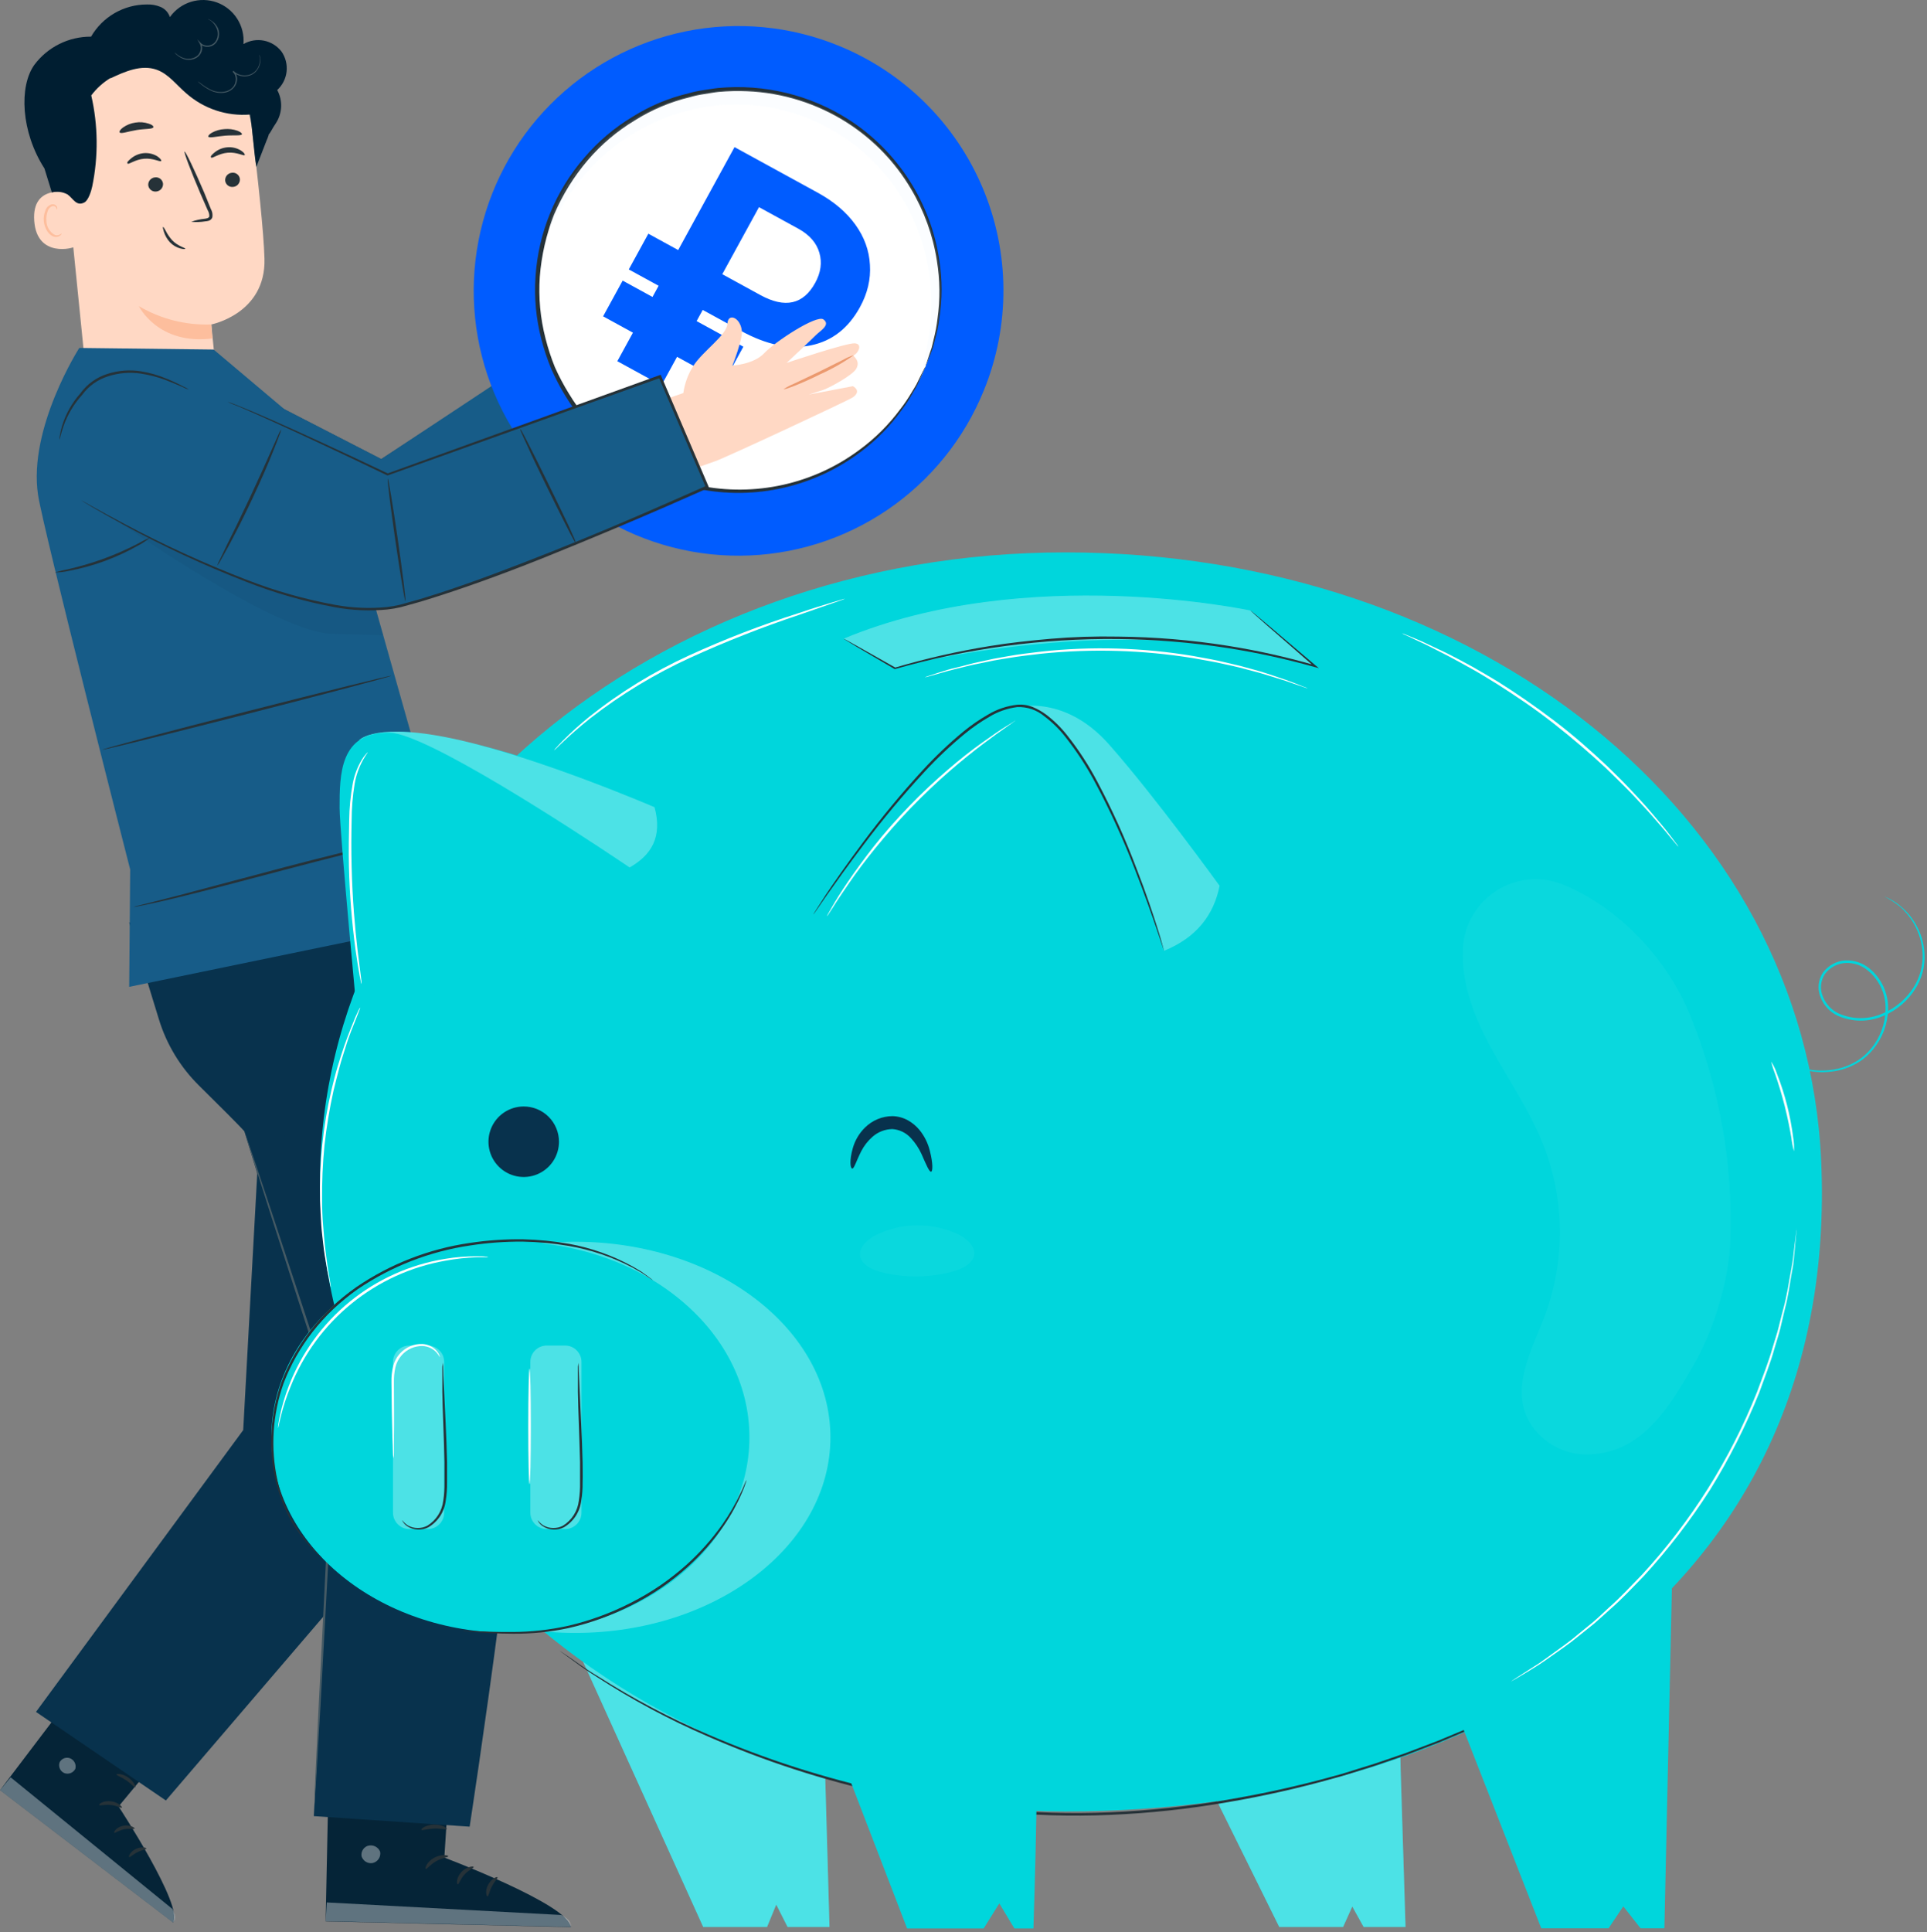 <?xml version="1.0" encoding="UTF-8"?> <svg xmlns="http://www.w3.org/2000/svg" width="393" height="394" viewBox="0 0 393 394" fill="none"><rect x="0" y="0" width="393" height="394" fill="#808080" stroke="none"/> <path d="M49.34 78.995L77.76 93.605L119.06 66.675L132.91 83.585L88.95 118.355L57.97 118.365L38.66 90.995L49.34 78.995Z" fill="#455A64"></path> <path d="M58 118.395L38.63 90.995L49.33 78.995L77.73 93.605L119.03 66.675L133 83.595L89 118.355L58 118.395Z" fill="#455A64"></path> <path d="M49.34 78.995L77.76 93.605L119.7 65.835L132.91 83.585L88.95 118.354L57.97 118.364L38.66 90.995L49.34 78.995Z" fill="#175C88"></path> <path d="M200.65 79.605C196.633 89.51 189.767 98 180.921 104C172.075 110 161.647 113.24 150.959 113.309C140.27 113.378 129.801 110.274 120.878 104.389C111.956 98.504 104.98 90.103 100.835 80.251C96.69 70.399 95.562 59.538 97.594 49.044C99.626 38.55 104.726 28.896 112.249 21.303C119.773 13.71 129.38 8.521 139.855 6.392C150.329 4.263 161.2 5.291 171.09 9.345C177.645 12.016 183.61 15.953 188.643 20.93C193.676 25.907 197.68 31.827 200.425 38.351C203.17 44.876 204.603 51.877 204.641 58.956C204.68 66.034 203.324 73.051 200.65 79.605Z" fill="#005CFF"></path> <path d="M188.76 74.745C185.699 82.285 180.47 88.748 173.734 93.314C166.998 97.881 159.058 100.346 150.92 100.398C142.782 100.449 134.812 98.085 128.019 93.604C121.225 89.124 115.914 82.728 112.758 75.227C109.602 67.726 108.742 59.457 110.288 51.467C111.834 43.477 115.716 36.126 121.443 30.343C127.169 24.561 134.483 20.608 142.457 18.985C150.432 17.362 158.709 18.141 166.24 21.225C176.321 25.338 184.357 33.287 188.58 43.323C192.803 53.359 192.867 64.661 188.76 74.745Z" fill="white"></path> <path d="M188.76 74.744C188.804 74.524 188.864 74.306 188.94 74.094L189.55 72.244L190.01 70.874C190.15 70.374 190.26 69.804 190.41 69.194C190.773 67.798 191.037 66.378 191.2 64.944C191.753 61.034 191.709 57.062 191.07 53.164C190.267 47.998 188.478 43.035 185.8 38.544C182.586 33.087 178.133 28.462 172.8 25.044C166.672 21.12 159.611 18.898 152.34 18.604C150.409 18.522 148.475 18.568 146.55 18.744C145.55 18.844 144.61 19.044 143.63 19.184C142.646 19.324 141.673 19.535 140.72 19.814C136.744 20.764 132.95 22.359 129.49 24.534C125.862 26.715 122.61 29.467 119.86 32.684C117.028 36.007 114.715 39.739 113 43.754C111.404 47.809 110.423 52.08 110.09 56.424C109.798 60.65 110.19 64.894 111.25 68.994C111.751 70.99 112.389 72.948 113.16 74.854C113.986 76.706 114.935 78.5 116 80.224C117.023 81.918 118.162 83.539 119.41 85.074C120.646 86.552 121.982 87.942 123.41 89.234C128.799 94.121 135.391 97.487 142.51 98.984C148.173 100.155 154.019 100.113 159.665 98.864C165.312 97.615 170.629 95.185 175.27 91.734C178.456 89.401 181.271 86.599 183.62 83.424C184.504 82.287 185.309 81.091 186.03 79.844C186.35 79.304 186.67 78.844 186.92 78.354L187.55 77.064L188.42 75.314C188.511 75.113 188.618 74.919 188.74 74.734C188.685 74.95 188.604 75.158 188.5 75.354C188.31 75.794 188.04 76.354 187.71 77.144L187.11 78.454C186.87 78.934 186.56 79.454 186.25 79.974C185.551 81.246 184.762 82.465 183.89 83.624C181.567 86.87 178.758 89.737 175.56 92.124C170.88 95.666 165.5 98.171 159.778 99.474C154.056 100.778 148.122 100.849 142.37 99.684C135.109 98.19 128.378 94.786 122.87 89.824C121.4 88.509 120.023 87.092 118.75 85.584C117.474 84.02 116.308 82.37 115.26 80.644C114.19 78.886 113.237 77.059 112.41 75.174C111.604 73.224 110.935 71.219 110.41 69.174C109.319 64.991 108.917 60.657 109.22 56.344C109.809 47.397 113.314 38.889 119.2 32.124C121.996 28.843 125.306 26.037 129 23.814C132.531 21.589 136.407 19.967 140.47 19.014C141.453 18.73 142.456 18.516 143.47 18.374C144.47 18.234 145.47 18.044 146.47 17.944C155.853 17.061 165.261 19.349 173.19 24.444C178.111 27.642 182.296 31.851 185.465 36.79C188.634 41.73 190.715 47.288 191.57 53.094C192.186 57.037 192.186 61.052 191.57 64.994C191.39 66.436 191.096 67.86 190.69 69.254C190.53 69.864 190.41 70.434 190.25 70.944L189.75 72.294L189 74.124C188.943 74.339 188.863 74.547 188.76 74.744Z" fill="#263238"></path> <g opacity="0.3"> <path opacity="0.3" d="M188.3 75.015C188.07 74.935 188.59 73.195 189.18 70.015C190.01 65.583 190.152 61.05 189.6 56.575C188.786 50.003 186.383 43.729 182.6 38.295C180.386 35.125 177.725 32.292 174.7 29.885C173.099 28.621 171.404 27.481 169.63 26.475C165.976 24.395 162.013 22.917 157.89 22.095C155.892 21.695 153.866 21.451 151.83 21.365C149.862 21.273 147.889 21.334 145.93 21.545C144.047 21.735 142.182 22.07 140.35 22.545C136.94 23.407 133.655 24.707 130.58 26.415C127.887 27.919 125.368 29.717 123.07 31.775C119.721 34.8 116.861 38.325 114.59 42.225C112.96 44.995 112.22 46.655 111.98 46.565C111.74 46.475 112.17 44.695 113.51 41.655C115.474 37.383 118.206 33.509 121.57 30.225C126.59 25.254 132.812 21.667 139.63 19.815C141.596 19.263 143.602 18.865 145.63 18.625C147.736 18.365 149.859 18.271 151.98 18.345C154.18 18.418 156.37 18.669 158.53 19.095C160.729 19.53 162.892 20.131 165 20.895C167.117 21.698 169.169 22.661 171.14 23.775C173.047 24.866 174.863 26.11 176.57 27.495C178.228 28.821 179.773 30.283 181.19 31.865C182.558 33.369 183.812 34.973 184.94 36.665C188.865 42.534 191.213 49.315 191.76 56.355C192.153 61.07 191.664 65.818 190.32 70.355C189.39 73.485 188.47 75.085 188.3 75.015Z" fill="#D2F2FE"></path> </g> <path d="M13 31.085L17.45 75.275C18.21 82.785 20.86 93.675 32.68 91.935C42.83 89.645 44.45 79.615 43.74 72.605C43.4 69.275 43.12 66.505 43.11 66.155C43.11 66.155 54.25 63.965 53.94 52.755C53.79 47.335 52.58 36.195 51.36 26.135C50.726 20.918 48.15 16.132 44.145 12.729C40.14 9.327 35.001 7.558 29.75 7.775H28.67C17 8.965 11.51 19.495 13 31.085Z" fill="#FFD8C4"></path> <path d="M43.09 66.155C37.911 66.35 32.785 65.056 28.32 62.425C28.32 62.425 32.21 70.425 43.32 69.015L43.09 66.155Z" fill="#FDBE9D"></path> <path d="M32.86 32.835C32.67 33.085 31.27 32.205 29.4 32.365C27.53 32.525 26.25 33.595 26.03 33.365C25.81 33.135 26.1 32.835 26.66 32.365C27.412 31.713 28.349 31.315 29.34 31.225C30.315 31.143 31.29 31.378 32.12 31.895C32.73 32.325 33 32.725 32.86 32.835Z" fill="#263238"></path> <path d="M33.25 37.465C33.27 37.86 33.134 38.247 32.873 38.544C32.611 38.841 32.245 39.024 31.85 39.055C31.657 39.077 31.462 39.06 31.276 39.006C31.09 38.952 30.916 38.861 30.765 38.739C30.614 38.617 30.489 38.467 30.398 38.296C30.306 38.125 30.249 37.938 30.23 37.745C30.211 37.351 30.346 36.965 30.608 36.669C30.87 36.374 31.237 36.193 31.63 36.165C31.822 36.141 32.017 36.156 32.203 36.209C32.39 36.262 32.563 36.352 32.714 36.473C32.865 36.594 32.99 36.744 33.083 36.915C33.175 37.085 33.231 37.272 33.25 37.465Z" fill="#263238"></path> <path d="M39 45.225C39.896 44.9 40.831 44.691 41.78 44.605C42.22 44.545 42.63 44.435 42.69 44.135C42.709 43.68 42.59 43.231 42.35 42.845L40.91 39.545C38.91 34.855 37.45 30.985 37.64 30.905C37.83 30.825 39.64 34.565 41.64 39.265L43 42.615C43.302 43.134 43.408 43.744 43.3 44.335C43.24 44.491 43.146 44.633 43.025 44.748C42.904 44.864 42.759 44.952 42.6 45.005C42.359 45.077 42.111 45.12 41.86 45.135C40.915 45.291 39.953 45.321 39 45.225Z" fill="#263238"></path> <path d="M31.28 25.935C31.15 26.365 29.62 26.225 27.85 26.515C26.08 26.805 24.65 27.365 24.4 26.995C24.29 26.815 24.52 26.405 25.09 25.995C25.839 25.466 26.703 25.123 27.61 24.995C28.521 24.844 29.455 24.92 30.33 25.215C31 25.405 31.33 25.725 31.28 25.935Z" fill="#263238"></path> <path d="M49.34 27.375C49.19 27.735 47.69 27.525 45.93 27.665C44.17 27.805 42.72 28.205 42.5 27.875C42.4 27.715 42.65 27.385 43.24 27.045C44.026 26.618 44.897 26.372 45.79 26.325C46.691 26.245 47.598 26.361 48.45 26.665C49.09 26.915 49.41 27.225 49.34 27.375Z" fill="#263238"></path> <path d="M14.23 39.355C14.03 39.275 6.43 37.355 6.98 45.035C7.53 52.715 15.11 50.555 15.1 50.335C15.09 50.115 14.23 39.355 14.23 39.355Z" fill="#FFD8C4"></path> <path d="M12.56 47.605C12.56 47.605 12.43 47.705 12.21 47.825C12.058 47.907 11.892 47.958 11.72 47.975C11.548 47.992 11.375 47.975 11.21 47.925C10.693 47.646 10.26 47.236 9.954 46.735C9.648 46.234 9.481 45.661 9.47 45.075C9.405 44.419 9.483 43.757 9.7 43.135C9.757 42.891 9.871 42.664 10.032 42.472C10.194 42.281 10.399 42.131 10.63 42.035C10.781 41.983 10.946 41.986 11.095 42.043C11.245 42.099 11.37 42.206 11.45 42.345C11.56 42.555 11.53 42.715 11.57 42.725C11.61 42.735 11.72 42.585 11.64 42.265C11.58 42.081 11.461 41.922 11.3 41.815C11.078 41.671 10.809 41.62 10.55 41.675C10.24 41.758 9.957 41.919 9.727 42.143C9.498 42.367 9.33 42.647 9.24 42.955C8.966 43.643 8.859 44.387 8.93 45.125C9.1 46.665 9.99 48.045 11.12 48.285C11.329 48.333 11.546 48.332 11.754 48.281C11.963 48.231 12.156 48.133 12.32 47.995C12.56 47.795 12.58 47.615 12.56 47.605Z" fill="#FDBE9D"></path> <path d="M37.79 50.734C37.86 50.535 36.31 50.255 35.1 48.974C34.595 48.409 34.164 47.78 33.82 47.105C33.54 46.575 33.33 46.245 33.25 46.285C33.17 46.325 33.25 46.684 33.43 47.285C33.68 48.072 34.1 48.796 34.66 49.404C35.24 50.008 35.972 50.444 36.78 50.664C37.39 50.825 37.78 50.794 37.79 50.734Z" fill="#263238"></path> <path d="M49.91 31.615C49.71 31.865 48.31 30.975 46.45 31.135C44.59 31.295 43.29 32.365 43.07 32.135C42.85 31.905 43.15 31.605 43.7 31.135C44.456 30.496 45.393 30.111 46.38 30.035C47.355 29.952 48.33 30.187 49.16 30.705C49.78 31.095 50 31.505 49.91 31.615Z" fill="#263238"></path> <path d="M48.93 36.525C48.952 36.92 48.818 37.309 48.556 37.606C48.294 37.904 47.925 38.086 47.53 38.115C47.338 38.137 47.143 38.12 46.958 38.066C46.772 38.012 46.599 37.921 46.449 37.799C46.299 37.677 46.175 37.526 46.084 37.355C45.993 37.184 45.937 36.997 45.92 36.805C45.901 36.411 46.036 36.025 46.298 35.729C46.56 35.434 46.926 35.253 47.32 35.225C47.512 35.201 47.706 35.216 47.892 35.269C48.077 35.322 48.25 35.412 48.401 35.533C48.551 35.655 48.675 35.805 48.766 35.975C48.857 36.145 48.913 36.332 48.93 36.525Z" fill="#263238"></path> <path d="M57.41 10.505C56.521 9.354 55.243 8.565 53.816 8.285C52.388 8.006 50.908 8.254 49.65 8.985C49.805 7.175 49.36 5.364 48.384 3.832C47.408 2.3 45.956 1.131 44.251 0.506C42.545 -0.119 40.681 -0.166 38.947 0.372C37.212 0.91 35.702 2.004 34.65 3.485C34.5 3.024 34.253 2.6 33.925 2.243C33.597 1.886 33.197 1.603 32.75 1.415C31.858 1.044 30.895 0.873 29.93 0.915C27.628 0.917 25.367 1.524 23.373 2.676C21.379 3.827 19.723 5.482 18.57 7.475C16.326 7.459 14.109 7.971 12.099 8.97C10.089 9.968 8.343 11.426 7 13.225C3.87 17.595 4.24 26.855 9.06 34.345L10.57 39.225C11.652 38.969 12.791 39.118 13.77 39.645C14.91 40.455 15.56 42.145 17.2 41.285C18.03 40.855 18.62 38.935 18.81 38.015C20.074 31.885 20.006 25.555 18.61 19.455C19.698 18.007 21.056 16.785 22.61 15.855L22.49 15.995C25.49 14.565 28.86 13.105 31.97 14.225C34.39 15.095 35.97 17.315 37.97 19.015C39.738 20.578 41.803 21.768 44.042 22.514C46.281 23.26 48.648 23.546 51 23.355C51.52 26.465 51.76 30.915 52.28 34.025L54.34 28.715C54.512 28.333 54.662 27.943 54.79 27.545V27.425C55.23 26.975 55.51 26.215 56.22 25.195C56.892 24.192 57.277 23.025 57.333 21.819C57.389 20.614 57.115 19.416 56.54 18.355C57.611 17.373 58.289 16.037 58.449 14.593C58.609 13.149 58.24 11.697 57.41 10.505Z" fill="#001E31"></path> <path d="M52.87 11.135C52.87 11.135 52.87 11.185 52.95 11.295C53.008 11.45 53.048 11.611 53.07 11.775C53.167 12.398 53.084 13.037 52.83 13.615C52.651 14.017 52.401 14.383 52.09 14.695C51.722 15.054 51.267 15.312 50.77 15.445C50.193 15.602 49.585 15.607 49.005 15.46C48.425 15.313 47.892 15.018 47.46 14.605L47.63 14.425C48.038 14.795 48.292 15.306 48.34 15.855C48.396 16.579 48.167 17.297 47.7 17.855C47.253 18.364 46.653 18.715 45.99 18.855C44.887 19.066 43.744 18.886 42.76 18.345C42.104 18.002 41.487 17.59 40.92 17.115C40.705 16.953 40.504 16.772 40.32 16.575C40.55 16.713 40.771 16.867 40.98 17.035C41.562 17.488 42.185 17.886 42.84 18.225C43.792 18.723 44.887 18.878 45.94 18.665C46.545 18.539 47.095 18.224 47.51 17.765C47.933 17.253 48.137 16.596 48.08 15.935C48.067 15.693 48.007 15.457 47.902 15.239C47.797 15.021 47.651 14.826 47.47 14.665L47.64 14.485C48.042 14.868 48.535 15.142 49.072 15.282C49.609 15.422 50.172 15.423 50.71 15.285C51.15 15.173 51.558 14.962 51.904 14.669C52.251 14.377 52.526 14.009 52.71 13.595C52.963 13.045 53.067 12.438 53.01 11.835C52.94 11.365 52.85 11.145 52.87 11.135Z" fill="#455A64"></path> <path d="M42.39 3.865C42.39 3.865 42.46 3.865 42.57 3.925C42.725 3.992 42.875 4.068 43.02 4.155C43.57 4.491 44.024 4.963 44.34 5.525C44.569 5.95 44.689 6.426 44.689 6.91C44.689 7.393 44.569 7.869 44.34 8.295C44.205 8.565 44.017 8.805 43.787 9.002C43.558 9.199 43.292 9.348 43.004 9.441C42.717 9.534 42.414 9.569 42.112 9.544C41.811 9.519 41.518 9.434 41.25 9.295C41.077 9.193 40.919 9.069 40.78 8.925L40.98 8.775C41.12 9.036 41.205 9.324 41.229 9.62C41.253 9.916 41.216 10.214 41.12 10.495C40.942 11.017 40.588 11.462 40.12 11.755C39.733 11.986 39.3 12.132 38.852 12.182C38.403 12.232 37.949 12.185 37.52 12.045C36.958 11.851 36.441 11.545 36 11.145C35.833 11.008 35.688 10.846 35.57 10.665C35.744 10.792 35.911 10.929 36.07 11.075C36.511 11.439 37.022 11.711 37.57 11.875C37.973 11.994 38.397 12.027 38.814 11.972C39.231 11.917 39.632 11.775 39.99 11.555C40.408 11.292 40.717 10.887 40.86 10.415C40.947 10.167 40.982 9.904 40.961 9.642C40.94 9.38 40.865 9.126 40.74 8.895L40.23 8.005L40.94 8.755C41.064 8.877 41.201 8.984 41.35 9.075C41.596 9.202 41.866 9.278 42.143 9.299C42.419 9.32 42.697 9.284 42.96 9.195C43.46 9.026 43.874 8.667 44.11 8.195C44.32 7.797 44.43 7.354 44.43 6.905C44.43 6.455 44.32 6.012 44.11 5.615C43.853 5.071 43.473 4.595 43 4.225C42.61 3.985 42.38 3.885 42.39 3.865Z" fill="#455A64"></path> <path d="M67.2 353.774L66.41 391.774L116.41 392.954C116.24 388.434 90.62 378.774 90.62 378.774L92.19 354.464L67.2 353.774Z" fill="#052437"></path> <g opacity="0.6"> <path opacity="0.6" d="M75.19 376.315C74.719 376.427 74.307 376.713 74.037 377.115C73.766 377.517 73.657 378.006 73.73 378.485C73.87 378.954 74.177 379.356 74.594 379.615C75.01 379.873 75.507 379.969 75.99 379.885C76.496 379.774 76.939 379.471 77.226 379.04C77.513 378.61 77.622 378.084 77.53 377.575C77.337 377.095 76.971 376.705 76.504 376.483C76.037 376.261 75.504 376.222 75.01 376.375" fill="white"></path> </g> <g opacity="0.6"> <path opacity="0.6" d="M66.41 391.735L66.65 387.915L114.47 390.475C114.47 390.475 116.67 391.475 116.38 392.915L66.41 391.735Z" fill="white"></path> </g> <path d="M91.41 378.504C91.41 378.734 90.17 378.814 88.95 379.504C87.73 380.194 87.07 381.174 86.84 381.074C86.61 380.974 87.02 379.654 88.51 378.824C90 377.994 91.47 378.294 91.41 378.504Z" fill="#263238"></path> <path d="M96.6 380.685C96.65 380.905 95.6 381.275 94.73 382.225C93.86 383.175 93.6 384.225 93.36 384.225C93.12 384.225 93 382.905 94.08 381.735C95.16 380.565 96.6 380.465 96.6 380.685Z" fill="#263238"></path> <path d="M99.42 386.685C99.19 386.685 98.89 385.565 99.55 384.315C100.21 383.065 101.36 382.595 101.46 382.785C101.56 382.975 100.83 383.635 100.31 384.675C99.79 385.715 99.66 386.665 99.42 386.685Z" fill="#263238"></path> <path d="M91.12 372.935C91.01 373.145 89.9 372.795 88.52 372.855C87.14 372.915 86.05 373.295 85.93 373.095C85.81 372.895 86.86 372.095 88.49 372.045C90.12 371.995 91.24 372.755 91.12 372.935Z" fill="#263238"></path> <path d="M90.07 367.305C89.243 367.49 88.383 367.463 87.57 367.225C86.674 367.054 85.801 366.779 84.97 366.405C84.481 366.184 84.007 365.934 83.55 365.655C83.276 365.499 83.027 365.303 82.81 365.075C82.663 364.909 82.576 364.699 82.562 364.478C82.547 364.258 82.606 364.038 82.73 363.855C82.862 363.694 83.028 363.564 83.217 363.476C83.406 363.387 83.612 363.343 83.82 363.345C84.135 363.352 84.448 363.403 84.75 363.495C85.279 363.625 85.795 363.806 86.29 364.035C87.119 364.407 87.885 364.906 88.56 365.515C89.7 366.515 90.07 367.435 89.99 367.515C89.91 367.595 89.33 366.855 88.17 365.985C87.491 365.482 86.752 365.065 85.97 364.745C85.506 364.558 85.028 364.407 84.54 364.295C84.02 364.155 83.54 364.135 83.43 364.355C83.32 364.575 83.37 364.475 83.43 364.625C83.597 364.785 83.781 364.926 83.98 365.045C84.398 365.318 84.832 365.565 85.28 365.785C86.049 366.169 86.853 366.481 87.68 366.715C88.489 366.855 89.288 367.052 90.07 367.305Z" fill="#263238"></path> <path d="M89.75 367.625C89.298 366.947 89.086 366.137 89.15 365.325C89.13 364.447 89.269 363.573 89.56 362.745C89.729 362.248 89.954 361.771 90.23 361.325C90.382 361.009 90.611 360.737 90.896 360.535C91.181 360.332 91.513 360.204 91.86 360.165C92.073 360.175 92.279 360.244 92.456 360.364C92.632 360.484 92.772 360.65 92.86 360.845C92.977 361.126 93.055 361.422 93.09 361.725C93.175 362.251 93.175 362.788 93.09 363.315C92.926 364.204 92.537 365.038 91.96 365.735C90.96 366.935 89.96 367.185 89.96 367.105C89.96 367.025 90.74 366.565 91.52 365.405C91.964 364.744 92.254 363.992 92.37 363.205C92.435 362.75 92.435 362.289 92.37 361.835C92.3 361.335 92.11 360.925 91.91 360.965C91.71 361.005 91.23 361.325 91.02 361.725C90.763 362.124 90.542 362.546 90.36 362.985C90.065 363.737 89.883 364.529 89.82 365.335C89.64 366.725 89.88 367.595 89.75 367.625Z" fill="#263238"></path> <path d="M20.4 338.155L0 365.025L35.3 392.025C37.53 388.695 24.18 368.345 24.18 368.345L38 351.675L20.4 338.155Z" fill="#052437"></path> <g opacity="0.6"> <path opacity="0.6" d="M14.35 358.545C13.952 358.378 13.507 358.366 13.101 358.513C12.695 358.659 12.36 358.952 12.16 359.335C12.011 359.745 12.021 360.196 12.188 360.599C12.354 361.002 12.665 361.329 13.06 361.515C13.481 361.693 13.954 361.704 14.383 361.546C14.812 361.388 15.165 361.073 15.37 360.665C15.485 360.219 15.427 359.747 15.209 359.343C14.99 358.938 14.626 358.632 14.19 358.485" fill="white"></path> </g> <g opacity="0.6"> <path opacity="0.6" d="M0 365.025L2.17 362.405L35.17 389.255C35.17 389.255 36.25 391.105 35.27 392.005L0 365.025Z" fill="white"></path> </g> <path d="M24.86 368.595C24.73 368.755 23.86 368.165 22.56 368.045C21.26 367.925 20.34 368.255 20.23 368.045C20.12 367.835 21.1 367.115 22.61 367.285C24.12 367.455 25 368.475 24.86 368.595Z" fill="#263238"></path> <path d="M27.45 372.864C27.37 373.054 26.45 372.764 25.3 373.004C24.15 373.244 23.46 373.844 23.3 373.704C23.14 373.564 23.73 372.564 25.12 372.284C26.51 372.004 27.57 372.714 27.45 372.864Z" fill="#263238"></path> <path d="M26.34 378.654C26.16 378.574 26.55 377.574 27.67 377.024C28.79 376.474 29.88 376.734 29.85 376.924C29.82 377.114 28.95 377.214 28.03 377.674C27.11 378.134 26.53 378.774 26.34 378.654Z" fill="#263238"></path> <path d="M27.57 364.435C27.38 364.525 26.76 363.695 25.74 363.015C24.72 362.335 23.74 362.015 23.74 361.835C23.74 361.655 24.94 361.605 26.13 362.425C27.32 363.245 27.75 364.375 27.57 364.435Z" fill="#263238"></path> <path d="M29.76 359.845C29.76 359.915 28.96 359.495 28 358.485C27.451 357.889 26.968 357.235 26.56 356.535C26.33 356.116 26.123 355.686 25.94 355.245C25.821 354.992 25.744 354.722 25.71 354.445C25.684 354.248 25.728 354.048 25.834 353.88C25.94 353.712 26.101 353.586 26.29 353.525C26.461 353.482 26.64 353.478 26.812 353.513C26.985 353.548 27.148 353.62 27.29 353.725C27.517 353.896 27.718 354.098 27.89 354.325C28.199 354.698 28.476 355.096 28.72 355.515C29.119 356.219 29.406 356.982 29.57 357.775C29.794 358.474 29.794 359.225 29.57 359.925C29.45 359.925 29.44 359.105 29.06 357.875C28.835 357.171 28.523 356.499 28.13 355.875C27.898 355.496 27.634 355.138 27.34 354.805C27.04 354.425 26.72 354.175 26.51 354.265C26.3 354.355 26.4 354.315 26.4 354.475C26.432 354.678 26.489 354.876 26.57 355.065C26.74 355.495 26.93 355.905 27.12 356.275C27.474 356.954 27.889 357.6 28.36 358.205C29.2 359.225 29.83 359.755 29.76 359.845Z" fill="#263238"></path> <path d="M29.36 359.905C29.385 359.17 29.656 358.466 30.13 357.905C30.578 357.264 31.137 356.709 31.78 356.265C32.164 356.01 32.573 355.796 33 355.625C33.272 355.473 33.579 355.394 33.89 355.394C34.202 355.394 34.508 355.473 34.78 355.625C34.932 355.738 35.048 355.892 35.115 356.069C35.182 356.246 35.198 356.439 35.16 356.625C35.103 356.888 35.005 357.141 34.87 357.375C34.648 357.797 34.358 358.179 34.01 358.505C33.423 359.053 32.708 359.445 31.93 359.645C31.578 359.776 31.202 359.836 30.826 359.821C30.45 359.806 30.081 359.715 29.74 359.555C30.414 359.461 31.082 359.327 31.74 359.155C32.406 358.914 33.008 358.524 33.5 358.015C33.787 357.72 34.026 357.382 34.21 357.015C34.43 356.615 34.51 356.225 34.34 356.155C34.178 356.097 34.005 356.073 33.833 356.085C33.661 356.097 33.493 356.145 33.34 356.225C32.27 356.65 31.325 357.338 30.59 358.225C29.76 359.225 29.47 359.955 29.36 359.905Z" fill="#263238"></path> <path d="M26.35 188.125L32.42 207.885C33.979 212.964 36.773 217.578 40.55 221.315C44.47 225.185 49.08 229.775 49.83 230.675L68.28 290.525L64 370.315L95.78 372.465C95.78 372.465 108.28 290.985 106.27 278.385C104.26 265.785 91.43 181.675 91.43 181.675L88 175.825L26.35 188.125Z" fill="#08324D"></path> <path d="M52.82 232.825L49.6 291.605L7.34 349.065L33.83 367.125L90.84 300.565L91.41 223.555L52.82 232.825Z" fill="#08324D"></path> <path d="M49.83 230.675C49.882 230.763 49.922 230.857 49.95 230.955C50.03 231.165 50.12 231.445 50.25 231.785L51.34 234.985C52.34 237.825 53.64 241.875 55.34 246.925C58.68 257.105 63.34 271.255 68.59 287.305V287.355V287.405C68.41 290.835 68.22 294.405 68.03 298.105C67.03 317.495 66.03 335.035 65.37 347.785L64.49 362.835C64.38 364.585 64.29 365.955 64.22 366.925C64.22 367.375 64.16 367.725 64.14 367.995C64.155 368.114 64.155 368.235 64.14 368.355C64.129 368.232 64.129 368.108 64.14 367.985C64.14 367.715 64.14 367.365 64.14 366.925C64.14 365.925 64.23 364.575 64.29 362.825C64.46 359.235 64.7 354.095 64.99 347.765C65.63 335.015 66.51 317.465 67.49 298.075C67.68 294.405 67.87 290.805 68.05 287.375V287.475C62.84 271.415 58.26 257.225 55 247.035C53.39 241.975 52.09 237.895 51.19 235.035C50.76 233.655 50.42 232.565 50.19 231.795L49.94 230.955C49.894 230.866 49.857 230.772 49.83 230.675Z" fill="#455A64"></path> <path d="M16.17 70.945C16.17 70.945 5.74 87.225 7.75 100.855C8.75 107.725 26.55 177.305 26.55 177.305L26.35 201.225L94.43 187.175L87.58 162.915L67.37 91.345L43.57 71.275L16.17 70.945Z" fill="#175C88"></path> <g opacity="0.3"> <path opacity="0.3" d="M23.71 106.024C23.71 106.024 56.71 129.554 68.3 129.264L78.16 129.544L76.65 124.224L23.71 106.024Z" fill="#08324D"></path> </g> <path d="M30.62 109.604C29.833 110.262 28.974 110.829 28.06 111.294C23.743 113.737 19.054 115.453 14.18 116.374C13.196 116.604 12.19 116.725 11.18 116.734C12.165 116.432 13.166 116.188 14.18 116.004C16.551 115.442 18.889 114.745 21.18 113.914C23.481 113.068 25.728 112.083 27.91 110.964C28.786 110.459 29.691 110.005 30.62 109.604Z" fill="#263238"></path> <path d="M79.79 137.795C79.79 137.935 66.66 141.425 50.4 145.585C34.14 149.745 20.92 153.005 20.88 152.865C20.84 152.725 34 149.225 50.27 145.075C66.54 140.925 79.75 137.655 79.79 137.795Z" fill="#263238"></path> <path d="M89 170.015C88.797 170.092 88.586 170.146 88.37 170.175L86.56 170.515C84.98 170.815 82.7 171.275 79.9 171.905C74.29 173.145 66.6 175.115 58.12 177.345C49.64 179.575 42 181.615 36.41 182.965C33.61 183.645 31.34 184.155 29.77 184.475L27.95 184.835C27.741 184.886 27.526 184.913 27.31 184.915C27.511 184.834 27.718 184.77 27.93 184.725L29.72 184.285L36.32 182.605L58 176.835C66.48 174.615 74.19 172.695 79.83 171.545C82.65 170.955 84.94 170.545 86.53 170.315L88.37 170.075C88.578 170.035 88.789 170.015 89 170.015Z" fill="#263238"></path> <path d="M147.614 77.979L138.08 72.759L134.895 78.575L125.901 73.651L129.086 67.835L123 64.502L126.989 57.217L133.075 60.55L134.322 58.271L128.236 54.939L132.225 47.654L138.311 50.986L149.802 30L166.77 39.291C170.048 41.086 172.603 43.251 174.436 45.787C176.269 48.324 177.263 51.063 177.418 54.006C177.604 56.939 176.931 59.805 175.399 62.603C173.036 66.92 169.701 69.524 165.395 70.413C161.109 71.314 156.358 70.336 151.141 67.48L143.316 63.196L142.069 65.474L151.602 70.694L147.614 77.979ZM147.305 55.91L155.07 60.162C160.107 62.92 163.834 62.09 166.253 57.673C167.402 55.574 167.687 53.535 167.108 51.556C166.54 49.556 165.133 47.928 162.885 46.672L154.79 42.24L147.305 55.91Z" fill="#005CFF"></path> <path d="M139.36 80.145C139.638 78.157 140.344 76.253 141.43 74.565C143.28 71.645 148.26 68.305 148.35 66.015C148.44 63.725 151 64.705 151.29 67.445C151.48 69.195 149.38 74.535 149.38 74.535C149.38 74.535 153.68 74.335 155.87 72.005C158.06 69.675 166.54 64.125 167.93 65.125C169.49 66.255 167.21 67.485 166.34 68.385C165.68 69.075 160.42 74.005 160.42 74.005C160.42 74.005 172.6 69.885 174.33 70.005C176.06 70.125 174.92 72.135 174.16 72.405C173.68 72.565 175.68 73.405 174.6 75.235C173.87 76.485 169.16 79.105 167.78 79.545L164.94 80.455L173.94 78.745C173.94 78.745 175.85 79.665 173.94 81.015C173.1 81.615 147.94 93.335 145.94 94.015C142.47 95.285 137.47 96.915 137.47 96.915L133 82.345L139.36 80.145Z" fill="#FFD8C4"></path> <path d="M174.16 72.405C171.976 73.939 169.648 75.258 167.21 76.345C163.21 78.345 159.88 79.545 159.82 79.345C160.473 78.915 161.166 78.55 161.89 78.255L167 75.825L172 73.335C172.682 72.942 173.407 72.63 174.16 72.405Z" fill="#EB996E"></path> <path d="M16.49 101.935C16.49 101.935 60.99 128.845 81.72 123.495C102.45 118.145 144.21 99.284 144.21 99.284L134.57 76.764L79.05 96.764C79.05 96.764 39.29 78.195 30.76 75.585C18.22 71.725 1.17 88.225 16.49 101.935Z" fill="#175C88"></path> <path d="M46.45 81.934L47.04 82.135C47.43 82.285 48.04 82.484 48.75 82.794C50.26 83.385 52.45 84.315 55.28 85.555C60.92 88.034 69.06 91.775 79.13 96.555H79L134.49 76.504L134.74 76.415L134.84 76.654C137.95 83.904 141.18 91.434 144.49 99.174L144.6 99.435L144.34 99.555L136.26 103.115C128.15 106.645 120.17 109.975 112.42 113.115C104.67 116.255 97.13 119.055 89.83 121.415C87.99 121.985 86.2 122.595 84.39 123.075L81.7 123.815C80.798 124.029 79.882 124.186 78.96 124.285C75.43 124.625 71.869 124.474 68.38 123.835C62.142 122.68 56.03 120.926 50.13 118.595C41.593 115.267 33.276 111.399 25.23 107.015C22.38 105.465 20.23 104.215 18.72 103.345L17.06 102.345C16.69 102.115 16.51 101.985 16.51 101.985L17.09 102.295L18.78 103.245C20.27 104.075 22.47 105.295 25.34 106.815C33.415 111.116 41.744 114.923 50.28 118.215C56.158 120.504 62.243 122.226 68.45 123.355C71.897 123.976 75.413 124.121 78.9 123.785C79.798 123.677 80.689 123.52 81.57 123.315L84.24 122.565C86.04 122.095 87.83 121.475 89.66 120.915C96.94 118.545 104.46 115.665 112.21 112.595C119.96 109.525 127.92 106.165 136.03 102.595L144.11 99.034L143.96 99.415L134.33 76.885L134.68 77.044L79.11 96.924H79.03H78.96C68.96 92.094 60.8 88.314 55.19 85.764C52.38 84.495 50.19 83.534 48.71 82.904L47 82.225L46.45 81.934Z" fill="#263238"></path> <path d="M38.56 79.454C38.124 79.326 37.702 79.156 37.3 78.945C36.5 78.594 35.3 78.075 33.89 77.534C32.194 76.882 30.429 76.423 28.63 76.165C26.44 75.852 24.207 76.04 22.1 76.715C19.95 77.369 18.072 78.707 16.75 80.525C15.076 82.363 13.787 84.519 12.96 86.865C12.35 88.594 12.2 89.665 12.13 89.644C12.11 89.386 12.13 89.126 12.19 88.874C12.306 88.164 12.47 87.463 12.68 86.775C13.432 84.352 14.694 82.119 16.38 80.225C17.751 78.316 19.712 76.91 21.96 76.225C24.143 75.53 26.457 75.352 28.72 75.704C30.534 76.002 32.306 76.512 34 77.225C35.15 77.693 36.275 78.22 37.37 78.805C37.789 78.978 38.188 79.196 38.56 79.454Z" fill="#263238"></path> <path d="M57.36 87.544C57.277 87.943 57.153 88.332 56.99 88.704C56.73 89.434 56.32 90.484 55.8 91.774C54.8 94.354 53.25 97.884 51.45 101.724C49.65 105.564 47.89 108.984 46.57 111.434C45.91 112.654 45.36 113.644 44.97 114.314C44.787 114.671 44.566 115.006 44.31 115.314C44.43 114.928 44.591 114.556 44.79 114.204C45.18 113.414 45.67 112.424 46.24 111.204C47.48 108.714 49.17 105.274 50.97 101.444C52.77 97.614 54.34 94.104 55.47 91.564L56.81 88.564C56.953 88.204 57.137 87.862 57.36 87.544Z" fill="#263238"></path> <path d="M82.68 122.575C82.54 122.575 81.62 117.025 80.62 110.135C79.62 103.245 78.94 97.624 79.08 97.605C79.22 97.585 80.15 103.165 81.14 110.055C82.13 116.945 82.82 122.555 82.68 122.575Z" fill="#263238"></path> <path d="M117.43 110.765C117.217 110.493 117.036 110.198 116.89 109.885C116.57 109.315 116.13 108.475 115.6 107.425C114.53 105.335 113.08 102.425 111.51 99.215C109.94 96.004 108.51 93.055 107.57 90.924C107.07 89.865 106.68 88.995 106.42 88.394C106.251 88.082 106.133 87.744 106.07 87.394C106.281 87.663 106.458 87.955 106.6 88.264C106.92 88.844 107.36 89.684 107.89 90.734C108.96 92.825 110.41 95.734 111.98 98.954C113.55 102.175 114.98 105.105 115.98 107.235C116.47 108.305 116.86 109.175 117.12 109.775C117.266 110.09 117.37 110.422 117.43 110.765Z" fill="#263238"></path> <path d="M116.42 333.305L143.41 392.915H156.44L158.31 388.365L160.62 392.915H169.17L168.18 358.115L167.75 337.565L116.42 333.305Z" fill="#00D6DC"></path> <path opacity="0.3" d="M116.42 333.305L143.41 392.915H156.44L158.31 388.365L160.62 392.915H169.17L168.18 358.115L167.75 337.565L116.42 333.305Z" fill="white"></path> <path d="M234.57 339.695L260.89 392.915H273.92L275.79 388.755L278.1 392.915H286.65L285.66 361.065L285.24 342.245L234.57 339.695Z" fill="#00D6DC"></path> <path opacity="0.3" d="M234.57 339.695L260.89 392.915H273.92L275.79 388.755L278.1 392.915H286.65L285.66 361.065L285.24 342.245L234.57 339.695Z" fill="white"></path> <path d="M384.31 182.835L384.56 182.925L385.26 183.235C386.141 183.674 386.964 184.222 387.71 184.865C388.907 185.882 389.922 187.096 390.71 188.455C391.751 190.258 392.36 192.277 392.49 194.355C392.65 196.891 392.01 199.413 390.66 201.565C389.127 204.046 386.858 205.986 384.17 207.115C382.695 207.77 381.099 208.109 379.485 208.109C377.871 208.109 376.275 207.77 374.8 207.115C373.22 206.371 371.98 205.056 371.33 203.435C370.972 202.606 370.828 201.7 370.91 200.8C370.992 199.901 371.298 199.036 371.8 198.285C372.339 197.565 373.029 196.973 373.823 196.55C374.616 196.126 375.492 195.882 376.39 195.835C378.133 195.765 379.842 196.33 381.2 197.425C382.46 198.441 383.466 199.738 384.136 201.213C384.806 202.687 385.123 204.297 385.06 205.915C384.973 208.84 383.918 211.654 382.06 213.915C381.238 214.94 380.255 215.825 379.15 216.535C378.123 217.172 377.017 217.673 375.86 218.025C373.863 218.6 371.77 218.757 369.71 218.485C368.166 218.291 366.657 217.876 365.23 217.255C364.327 216.866 363.466 216.387 362.66 215.825L362.05 215.365C361.91 215.255 361.84 215.205 361.85 215.195C362.942 215.925 364.101 216.551 365.31 217.065C366.73 217.647 368.224 218.027 369.75 218.195C371.765 218.429 373.806 218.252 375.75 217.675C376.87 217.323 377.939 216.825 378.93 216.195C379.995 215.502 380.94 214.64 381.73 213.645C383.489 211.442 384.48 208.724 384.55 205.905C384.607 204.364 384.303 202.831 383.662 201.428C383.021 200.025 382.062 198.791 380.86 197.825C379.601 196.809 378.016 196.286 376.4 196.355C375.58 196.398 374.778 196.62 374.053 197.005C373.327 197.39 372.695 197.929 372.2 198.585C371.744 199.264 371.467 200.047 371.394 200.861C371.32 201.676 371.453 202.495 371.78 203.245C372.383 204.748 373.534 205.967 375 206.655C376.41 207.278 377.934 207.6 379.475 207.6C381.016 207.6 382.54 207.278 383.95 206.655C386.557 205.569 388.764 203.704 390.27 201.315C391.591 199.228 392.231 196.782 392.1 194.315C391.984 192.287 391.413 190.312 390.43 188.535C389.688 187.193 388.728 185.983 387.59 184.955C386.589 184.115 385.487 183.403 384.31 182.835Z" fill="#00D6DC"></path> <path d="M371.42 236.775C375.34 325.225 301.19 369.355 217.26 369.355C133.33 369.355 65.26 311.885 65.26 240.995C65.26 170.105 133.26 112.635 217.26 112.635C301.26 112.635 368.28 165.955 371.42 236.775Z" fill="#00D6DC"></path> <path opacity="0.3" d="M206.67 144.335C206.67 144.335 216.75 141.135 226.18 151.795C235.61 162.455 248.73 180.615 248.73 180.615C247.55 186.525 244.1 191.135 237.4 193.875L206.67 144.335Z" fill="white"></path> <path d="M117.32 332.955C146.061 332.955 169.36 315.1 169.36 293.075C169.36 271.05 146.061 253.195 117.32 253.195C88.579 253.195 65.28 271.05 65.28 293.075C65.28 315.1 88.579 332.955 117.32 332.955Z" fill="#00D6DC"></path> <path d="M165.86 186.465C165.86 186.465 196.36 139.145 210.32 144.275C224.28 149.405 237.4 193.875 237.4 193.875" fill="#00D6DC"></path> <path d="M131.37 175.615L129.94 162.805C129.94 162.805 110.84 154.805 93.74 150.915C76.64 147.025 73.27 150.915 73.27 150.915L100.33 188.825L131.37 175.615Z" fill="#00D6DC"></path> <path opacity="0.3" d="M172.07 130.225L182.19 136.225C182.19 136.225 231.19 123.225 268.86 136.225L255 124.485C255 124.485 209.39 114.675 172.07 130.225Z" fill="white"></path> <path opacity="0.3" d="M117.32 332.955C146.061 332.955 169.36 315.1 169.36 293.075C169.36 271.05 146.061 253.195 117.32 253.195C88.579 253.195 65.28 271.05 65.28 293.075C65.28 315.1 88.579 332.955 117.32 332.955Z" fill="white"></path> <path d="M104.09 332.955C131.014 332.955 152.84 315.1 152.84 293.075C152.84 271.05 131.014 253.195 104.09 253.195C77.166 253.195 55.34 271.05 55.34 293.075C55.34 315.1 77.166 332.955 104.09 332.955Z" fill="#00D6DC"></path> <path opacity="0.3" d="M87.24 274.365H83.49C81.645 274.365 80.15 275.86 80.15 277.705V308.445C80.15 310.289 81.645 311.785 83.49 311.785H87.24C89.085 311.785 90.58 310.289 90.58 308.445V277.705C90.58 275.86 89.085 274.365 87.24 274.365Z" fill="white"></path> <path opacity="0.3" d="M115.25 274.365H111.5C109.655 274.365 108.16 275.86 108.16 277.705V308.445C108.16 310.289 109.655 311.785 111.5 311.785H115.25C117.095 311.785 118.59 310.289 118.59 308.445V277.705C118.59 275.86 117.095 274.365 115.25 274.365Z" fill="white"></path> <path opacity="0.3" d="M128.41 176.875C132.79 174.395 135.15 170.695 133.49 164.595C133.49 164.595 110.84 154.825 93.74 150.915C76.64 147.005 73.27 150.915 73.27 150.915L100.33 188.825L128.41 176.875Z" fill="white"></path> <path d="M129.94 177.915C129.94 177.915 128.67 177.045 126.53 175.615C116.44 168.875 86.96 149.615 79.53 149.405C69.26 149.105 69.25 157.955 69.26 164.795C69.26 169.655 73.26 211.795 73.26 211.795" fill="#00D6DC"></path> <path d="M237.4 193.875L237.29 193.585C237.21 193.355 237.12 193.075 237 192.715L235.87 189.365C234.87 186.465 233.42 182.275 231.42 177.175C229.113 171.187 226.441 165.346 223.42 159.685C221.651 156.348 219.583 153.178 217.24 150.215C216.013 148.653 214.588 147.258 213 146.065C211.45 144.758 209.465 144.083 207.44 144.175C205.42 144.434 203.478 145.115 201.74 146.175C200.015 147.172 198.373 148.305 196.83 149.565C193.907 151.968 191.15 154.567 188.58 157.345C184.22 162.05 180.102 166.973 176.24 172.095C172.92 176.455 170.35 180.095 168.59 182.585C167.73 183.815 167.06 184.795 166.59 185.485L166.06 186.235C165.94 186.405 165.87 186.485 165.87 186.485C165.902 186.393 165.946 186.306 166 186.225L166.49 185.445C166.92 184.765 167.57 183.765 168.42 182.445C170.13 179.905 172.66 176.245 175.94 171.855C179.771 166.688 183.873 161.728 188.23 156.995C190.807 154.192 193.574 151.569 196.51 149.145C198.08 147.864 199.752 146.714 201.51 145.705C203.314 144.624 205.33 143.942 207.42 143.705C208.501 143.603 209.59 143.757 210.6 144.155C211.568 144.557 212.485 145.074 213.33 145.695C214.947 146.919 216.399 148.348 217.65 149.945C220.015 152.933 222.094 156.138 223.86 159.515C226.868 165.199 229.514 171.067 231.78 177.085C233.78 182.215 235.16 186.425 236.09 189.355C236.55 190.815 236.89 191.955 237.09 192.735L237.33 193.615C237.363 193.699 237.386 193.786 237.4 193.875Z" fill="#263238"></path> <path d="M255 124.485C255.094 124.533 255.182 124.594 255.26 124.665L255.96 125.235L258.62 127.455L268.33 135.705L268.98 136.245L268.16 136.025C262.283 134.368 256.313 133.066 250.28 132.125C242.907 130.986 235.461 130.377 228 130.305C212.638 130.143 197.334 132.201 182.56 136.415H182.5H182.44L174.75 131.905L172.75 130.685L172.23 130.365L172.06 130.245C172.06 130.245 172.13 130.245 172.25 130.325L172.79 130.605L174.86 131.755L182.63 136.135H182.51C188.875 134.25 195.355 132.777 201.91 131.725C205.79 131.085 209.96 130.625 214.34 130.245C218.72 129.865 223.34 129.715 228.04 129.805C235.523 129.878 242.989 130.503 250.38 131.675C256.428 132.633 262.409 133.969 268.29 135.675L268.12 135.995C264.12 132.475 260.81 129.625 258.51 127.625L255.92 125.325L255.25 124.715C255.16 124.646 255.076 124.569 255 124.485Z" fill="#263238"></path> <g opacity="0.2"> <path opacity="0.2" d="M198.67 255.905C198.44 257.335 196.97 258.405 194.89 259.125C189.799 260.6 184.402 260.659 179.28 259.295C177.17 258.625 175.68 257.585 175.42 256.165C175.16 254.745 176.24 253.215 178.33 251.995C181.007 250.62 183.968 249.888 186.978 249.855C189.987 249.822 192.963 250.489 195.67 251.805C197.79 252.975 198.9 254.495 198.67 255.905Z" fill="white"></path> </g> <path d="M133.17 261.065C133.074 261.013 132.98 260.956 132.89 260.895L132.08 260.355L130.78 259.475C130.24 259.155 129.61 258.815 128.91 258.425C124.863 256.299 120.506 254.824 116 254.055C112.9 253.523 109.764 253.229 106.62 253.175C103.011 253.147 99.406 253.412 95.84 253.965C87.633 255.173 79.805 258.219 72.94 262.875C71.179 264.119 69.508 265.486 67.94 266.965C66.415 268.419 64.997 269.984 63.7 271.645C61.256 274.79 59.288 278.277 57.86 281.995C55.58 288.374 55.139 295.267 56.59 301.885C57.172 304.424 58.048 306.888 59.2 309.225C60.111 310.961 61.182 312.608 62.4 314.145C62.91 314.755 63.4 315.305 63.78 315.775L64.9 316.885L65.58 317.565C65.664 317.641 65.741 317.724 65.81 317.815C65.81 317.815 65.71 317.755 65.55 317.605L64.83 316.955L63.67 315.885L62.24 314.225C60.985 312.702 59.88 311.061 58.94 309.325C57.752 306.988 56.839 304.522 56.22 301.975C54.699 295.282 55.108 288.295 57.4 281.825C58.097 279.981 58.933 278.193 59.9 276.475C60.897 274.674 62.031 272.953 63.29 271.325C64.595 269.642 66.026 268.061 67.57 266.595C69.171 265.094 70.875 263.707 72.67 262.445C79.591 257.725 87.499 254.647 95.79 253.445C99.383 252.9 103.016 252.649 106.65 252.695C109.819 252.772 112.978 253.086 116.1 253.635C120.619 254.461 124.975 256.011 129 258.225C129.69 258.635 130.32 258.985 130.85 259.325L132.13 260.255L132.91 260.835C133.09 260.985 133.18 261.055 133.17 261.065Z" fill="#263238"></path> <path d="M90.29 277.875C90.366 278.402 90.403 278.933 90.4 279.465C90.4 280.585 90.51 282.045 90.58 283.805C90.74 287.475 91.04 292.535 91.18 298.145C91.18 299.545 91.18 300.915 91.18 302.245C91.197 303.531 91.1 304.816 90.89 306.085C90.749 307.187 90.356 308.242 89.743 309.168C89.129 310.094 88.31 310.866 87.35 311.425C86.676 311.766 85.925 311.924 85.171 311.886C84.416 311.847 83.686 311.613 83.05 311.205C82.715 310.978 82.427 310.689 82.2 310.355C82.05 310.125 82 309.985 82.02 309.975C82.338 310.389 82.724 310.747 83.16 311.035C83.768 311.379 84.453 311.566 85.152 311.576C85.851 311.586 86.541 311.421 87.16 311.095C88.051 310.546 88.805 309.801 89.367 308.918C89.928 308.034 90.281 307.035 90.4 305.995C90.592 304.755 90.676 303.5 90.65 302.245C90.65 300.925 90.65 299.555 90.65 298.155C90.51 292.565 90.27 287.495 90.21 283.825C90.21 281.985 90.21 280.495 90.21 279.465C90.186 278.934 90.212 278.401 90.29 277.875Z" fill="#263238"></path> <path d="M117.93 277.875C118.013 278.401 118.05 278.933 118.04 279.465C118.09 280.585 118.15 282.045 118.23 283.805C118.38 287.475 118.68 292.535 118.82 298.145C118.82 299.545 118.87 300.915 118.82 302.245C118.842 303.531 118.745 304.817 118.53 306.085C118.39 307.186 117.999 308.24 117.387 309.166C116.775 310.092 115.958 310.865 115 311.425C114.328 311.767 113.578 311.926 112.826 311.888C112.073 311.849 111.343 311.614 110.71 311.205C110.37 310.981 110.078 310.692 109.85 310.355C109.766 310.241 109.705 310.112 109.67 309.975C109.991 310.391 110.38 310.749 110.82 311.035C111.428 311.379 112.113 311.566 112.812 311.576C113.511 311.586 114.202 311.421 114.82 311.095C115.708 310.544 116.46 309.798 117.019 308.915C117.579 308.032 117.931 307.034 118.05 305.995C118.242 304.755 118.326 303.5 118.3 302.245C118.3 300.925 118.3 299.555 118.3 298.155C118.16 292.565 117.92 287.495 117.86 283.825C117.86 281.985 117.86 280.495 117.86 279.465C117.839 278.934 117.862 278.402 117.93 277.875Z" fill="#263238"></path> <path d="M152.26 301.765C152.21 302 152.14 302.231 152.05 302.455C151.88 302.885 151.69 303.565 151.31 304.375C150.313 306.71 149.087 308.941 147.65 311.035C145.527 314.146 143.039 316.993 140.24 319.515C138.588 321.002 136.845 322.385 135.02 323.655C133.054 325.009 130.995 326.226 128.86 327.295C124.742 329.403 120.374 330.983 115.86 331.995C112.179 332.775 108.423 333.154 104.66 333.125C101.45 333.125 98.86 332.925 97.08 332.795L95.02 332.635C94.781 332.63 94.543 332.6 94.31 332.545C94.549 332.521 94.791 332.521 95.03 332.545L97.09 332.605C98.88 332.675 101.46 332.795 104.66 332.765C108.393 332.746 112.114 332.334 115.76 331.535C120.217 330.505 124.529 328.93 128.6 326.845C130.711 325.781 132.749 324.579 134.7 323.245C136.509 321.992 138.243 320.633 139.89 319.175C142.673 316.684 145.166 313.886 147.32 310.835C148.769 308.775 150.03 306.589 151.09 304.305C151.5 303.505 151.72 302.845 151.92 302.425C152.011 302.194 152.125 301.973 152.26 301.765Z" fill="#263238"></path> <path d="M89.69 276.755C89.69 276.755 89.51 276.345 89 275.755C88.633 275.36 88.191 275.041 87.7 274.818C87.209 274.595 86.679 274.471 86.14 274.455C85.343 274.446 84.553 274.61 83.825 274.934C83.096 275.258 82.447 275.736 81.92 276.335C81.295 277.039 80.855 277.888 80.64 278.805C80.419 279.789 80.319 280.796 80.34 281.805C80.34 286.105 80.4 290.005 80.34 292.805C80.34 294.135 80.34 295.255 80.34 296.155C80.347 296.563 80.317 296.972 80.25 297.375C80.16 296.975 80.12 296.565 80.13 296.155C80.13 295.255 80.06 294.155 80.02 292.815C79.94 289.985 79.87 286.095 79.83 281.815C79.803 280.745 79.914 279.676 80.16 278.635C80.399 277.642 80.888 276.726 81.58 275.975C82.156 275.336 82.866 274.832 83.66 274.498C84.453 274.165 85.31 274.01 86.17 274.045C86.75 274.076 87.317 274.229 87.834 274.495C88.351 274.76 88.806 275.132 89.17 275.585C89.365 275.825 89.52 276.095 89.63 276.385C89.675 276.503 89.695 276.629 89.69 276.755Z" fill="white"></path> <path d="M108 279.065C108.15 279.065 108.26 284.335 108.26 290.835C108.26 297.335 108.15 302.615 108 302.615C107.85 302.615 107.74 297.345 107.74 290.835C107.74 284.325 107.86 279.065 108 279.065Z" fill="white"></path> <path d="M99.61 256.365C99.407 256.388 99.203 256.388 99 256.365C98.6 256.365 98 256.365 97.24 256.365C95.089 256.44 92.946 256.674 90.83 257.065C83.809 258.299 77.222 261.309 71.694 265.81C66.166 270.31 61.882 276.15 59.25 282.775C58.434 284.766 57.766 286.815 57.25 288.905C57.05 289.645 56.96 290.235 56.86 290.625C56.829 290.828 56.772 291.026 56.69 291.215C56.696 291.01 56.716 290.807 56.75 290.605C56.82 290.205 56.88 289.605 57.05 288.865C57.49 286.741 58.106 284.657 58.89 282.635C61.461 275.9 65.757 269.959 71.347 265.406C76.936 260.854 83.624 257.85 90.74 256.695C92.881 256.334 95.049 256.157 97.22 256.165C97.98 256.165 98.58 256.165 98.98 256.225C99.195 256.243 99.407 256.291 99.61 256.365Z" fill="white"></path> <path d="M73.47 205.425C73.424 205.62 73.361 205.811 73.28 205.995L72.67 207.575C72.39 208.255 72.05 209.095 71.67 210.085C71.29 211.075 70.88 212.175 70.5 213.445C70.12 214.715 69.64 216.065 69.25 217.565C68.86 219.065 68.44 220.655 68.03 222.355C67.21 226.038 66.593 229.764 66.18 233.515C65.808 237.273 65.645 241.049 65.69 244.825C65.69 246.565 65.76 248.225 65.89 249.765C66.02 251.305 66.13 252.765 66.27 254.055C66.41 255.345 66.59 256.545 66.72 257.585C66.85 258.625 67.01 259.505 67.14 260.235C67.27 260.965 67.35 261.475 67.42 261.915C67.46 262.109 67.483 262.307 67.49 262.505C67.408 262.323 67.35 262.132 67.32 261.935L67 260.275C66.84 259.555 66.66 258.665 66.5 257.625C66.34 256.585 66.1 255.415 65.97 254.095C65.84 252.775 65.62 251.345 65.52 249.795C65.42 248.245 65.33 246.585 65.27 244.795C65.091 237.203 65.874 229.62 67.6 222.225C68.02 220.525 68.41 218.905 68.87 217.425C69.33 215.945 69.76 214.555 70.19 213.305C70.62 212.055 71.06 210.935 71.44 209.955C71.82 208.975 72.17 208.145 72.44 207.475L73.15 205.925C73.234 205.745 73.342 205.577 73.47 205.425Z" fill="white"></path> <path d="M75 153.425C75 153.425 74.59 153.965 74 155.015C73.18 156.508 72.616 158.126 72.33 159.805C71.918 162.311 71.711 164.846 71.71 167.385C71.64 170.255 71.62 173.385 71.71 176.725C71.87 183.355 72.4 189.335 72.91 193.655C73.17 195.755 73.38 197.475 73.55 198.765C73.62 199.315 73.67 199.765 73.72 200.155C73.746 200.317 73.746 200.483 73.72 200.645C73.655 200.495 73.612 200.337 73.59 200.175C73.51 199.795 73.42 199.345 73.32 198.795C73.1 197.595 72.81 195.855 72.51 193.705C71.745 188.068 71.295 182.392 71.16 176.705C71.08 173.385 71.16 170.215 71.21 167.335C71.237 164.775 71.485 162.222 71.95 159.705C72.276 157.997 72.906 156.361 73.81 154.875C74.052 154.474 74.329 154.096 74.64 153.745C74.83 153.525 74.94 153.405 75 153.425Z" fill="white"></path> <path d="M172.3 122.085C172.098 122.2 171.883 122.291 171.66 122.355L169.8 123.005L163 125.365C155.445 127.887 148.028 130.804 140.78 134.105C133.537 137.419 126.701 141.56 120.41 146.445C118.02 148.345 116.18 149.995 114.94 151.175C114.31 151.745 113.85 152.225 113.52 152.535C113.364 152.704 113.189 152.855 113 152.985C113.132 152.797 113.279 152.62 113.44 152.455C113.75 152.135 114.19 151.625 114.8 151.025C116.503 149.305 118.299 147.679 120.18 146.155C126.437 141.165 133.281 136.961 140.56 133.635C147.82 130.316 155.274 127.438 162.88 125.015C165.79 124.015 168.15 123.315 169.79 122.815L171.68 122.255C171.881 122.181 172.089 122.124 172.3 122.085Z" fill="white"></path> <path d="M207.1 146.885C207.1 146.885 206.96 147.025 206.66 147.245L205.33 148.185C204.16 148.985 202.5 150.185 200.48 151.705C198.46 153.225 196.12 155.105 193.6 157.295C191.08 159.485 188.41 162.005 185.73 164.775C183.05 167.545 180.66 170.335 178.55 172.915C176.44 175.495 174.65 177.915 173.21 180.005C171.77 182.095 170.63 183.785 169.88 185.005L168.99 186.375C168.897 186.542 168.782 186.697 168.65 186.835C168.713 186.656 168.797 186.484 168.9 186.325C169.11 185.945 169.38 185.475 169.71 184.905C170.41 183.675 171.5 181.905 172.91 179.835C174.32 177.765 176.1 175.285 178.17 172.645C180.24 170.005 182.68 167.235 185.36 164.445C188.04 161.655 190.75 159.155 193.29 156.965C195.83 154.775 198.21 152.915 200.29 151.435C202.37 149.955 204.04 148.795 205.29 148.045L206.68 147.185C206.811 147.072 206.951 146.972 207.1 146.885Z" fill="white"></path> <path d="M361.22 216.455C361.719 217.242 362.119 218.089 362.41 218.975C364.049 223.153 365.158 227.52 365.71 231.975C365.872 232.892 365.926 233.825 365.87 234.755C365.626 233.859 365.449 232.946 365.34 232.025C365.06 230.335 364.61 228.025 363.97 225.485C363.33 222.945 362.61 220.705 362.06 219.085C361.72 218.228 361.44 217.349 361.22 216.455Z" fill="white"></path> <path d="M337.3 331.085C337.3 331.085 337.14 331.225 336.81 331.455L335.34 332.455L332.94 334.145L331.4 335.225L329.61 336.395C322.498 341.084 315.093 345.313 307.44 349.055C305.02 350.235 302.44 351.405 299.77 352.635L295.62 354.395L293.49 355.295L291.29 356.135L286.77 357.865L282.05 359.495C280.46 360.065 278.82 360.565 277.16 361.075C275.5 361.585 273.82 362.145 272.1 362.585C264.916 364.61 257.629 366.249 250.27 367.495C242.374 368.871 234.397 369.73 226.39 370.065C218.382 370.412 210.36 370.162 202.39 369.315L199.51 369.025C198.51 368.935 197.6 368.775 196.66 368.645L191.05 367.845L185.61 366.845L182.93 366.335L180.3 365.735C167.945 363.026 155.887 359.107 144.3 354.035C136.478 350.65 128.952 346.62 121.8 341.985C119.23 340.405 117.39 338.985 116.09 338.035L114.63 336.975C114.3 336.735 114.14 336.595 114.14 336.595L114.66 336.935L116.15 337.935C117.47 338.815 119.32 340.245 121.91 341.785C129.087 346.35 136.621 350.326 144.44 353.675C156.036 358.691 168.093 362.566 180.44 365.245L183.06 365.845L185.73 366.345L191.16 367.345L196.76 368.135C197.7 368.255 198.64 368.415 199.59 368.515L202.47 368.795C210.421 369.634 218.423 369.881 226.41 369.535C234.397 369.2 242.353 368.349 250.23 366.985C257.566 365.761 264.833 364.152 272 362.165C273.72 361.725 275.39 361.165 277 360.665C278.61 360.165 280.3 359.665 281.88 359.105L286.6 357.485L291.11 355.775L293.31 354.935L295.44 354.045L299.59 352.305C302.27 351.095 304.84 349.935 307.26 348.765C314.921 345.041 322.348 340.853 329.5 336.225C330.13 335.815 330.74 335.435 331.3 335.085L332.85 334.025L335.28 332.385L336.78 331.385L337.3 331.085Z" fill="#263238"></path> <path d="M294.23 341.795L314.33 393.185H328.06L331.06 388.715L334.58 393.185H339.44L341.24 311.735L294.23 341.795Z" fill="#00D6DC"></path> <path d="M168 349.025L185 393.225H200.61L203.8 388.115L206.88 393.225H210.76C210.76 393.225 212.46 343.405 210.76 341.985C209.06 340.565 168 349.025 168 349.025Z" fill="#00D6DC"></path> <path d="M366.41 250.325C366.423 250.424 366.423 250.525 366.41 250.625C366.41 250.845 366.41 251.125 366.34 251.475C366.27 252.265 366.16 253.375 366.03 254.775C365.96 255.495 365.88 256.295 365.8 257.155C365.72 258.015 365.51 258.965 365.34 259.965C364.99 261.965 364.7 264.295 364.04 266.785C363.75 268.045 363.44 269.355 363.12 270.715C362.8 272.075 362.32 273.465 361.9 274.925C361.1 277.845 359.9 280.855 358.75 284.055C355.979 290.902 352.634 297.502 348.75 303.785C344.768 310.005 340.262 315.873 335.28 321.325C332.91 323.765 330.7 326.135 328.41 328.115C327.28 329.115 326.23 330.115 325.15 331.035L322 333.565C320 335.235 318.07 336.495 316.41 337.685C315.57 338.265 314.81 338.835 314.07 339.305L312.07 340.555L309.23 342.255L308.48 342.685C308.32 342.785 308.23 342.825 308.22 342.815L308.46 342.645L309.18 342.165C309.84 341.735 310.77 341.165 311.96 340.385L313.96 339.105C314.68 338.615 315.44 338.045 316.27 337.445C317.9 336.235 319.85 334.955 321.79 333.285C322.783 332.465 323.823 331.615 324.91 330.735C325.98 329.835 327.02 328.805 328.13 327.795C330.41 325.795 332.59 323.435 334.95 321.005C344.934 310.153 352.854 297.57 358.32 283.875C359.5 280.695 360.69 277.705 361.51 274.795C361.93 273.355 362.41 271.975 362.75 270.615C363.09 269.255 363.4 267.955 363.75 266.705C364.42 264.225 364.75 261.925 365.12 259.925C365.29 258.925 365.48 257.985 365.61 257.125C365.74 256.265 365.81 255.465 365.89 254.755C366.06 253.355 366.2 252.255 366.3 251.475C366.35 251.115 366.38 250.835 366.42 250.615C366.409 250.518 366.405 250.421 366.41 250.325Z" fill="white"></path> <g opacity="0.2"> <path opacity="0.2" d="M344.67 206.975C340.11 195.665 330.17 184.975 318.67 180.325C316.481 179.457 314.117 179.122 311.773 179.348C309.429 179.574 307.173 180.354 305.19 181.624C303.207 182.894 301.554 184.617 300.368 186.652C299.183 188.686 298.498 190.973 298.37 193.325C298.365 193.398 298.365 193.471 298.37 193.545C298.01 200.785 300.85 207.805 304.37 214.165C307.89 220.525 312 226.525 314.67 233.225C319.139 244.437 319.286 256.91 315.08 268.225C312.4 275.345 307.95 282.925 311.97 290.025C313.327 292.265 315.302 294.067 317.658 295.212C320.013 296.358 322.649 296.8 325.25 296.485C335.46 295.565 340.77 286.345 345.6 277.965C349.49 271.225 352.7 260.745 352.89 252.835C353.435 237.138 350.633 221.505 344.67 206.975Z" fill="white"></path> </g> <path d="M189.91 238.915C189.53 239.015 188.91 237.525 187.96 235.365C187.42 234.166 186.691 233.062 185.8 232.095C184.828 230.996 183.463 230.325 182 230.225C180.529 230.245 179.113 230.783 178 231.745C177.028 232.584 176.227 233.603 175.64 234.745C174.59 236.815 174.19 238.345 173.8 238.275C173.41 238.205 173.2 236.635 173.94 234.055C174.392 232.495 175.235 231.077 176.39 229.935C177.134 229.189 178.018 228.598 178.991 228.195C179.964 227.791 181.007 227.584 182.06 227.585C183.188 227.621 184.291 227.933 185.27 228.495C186.134 228.999 186.903 229.653 187.54 230.425C188.546 231.669 189.263 233.12 189.64 234.675C190.31 237.275 190.22 238.825 189.91 238.915Z" fill="#08324D"></path> <path d="M114 232.805C114 234.227 113.578 235.617 112.788 236.799C111.998 237.982 110.875 238.903 109.561 239.447C108.248 239.992 106.802 240.134 105.407 239.857C104.012 239.579 102.731 238.894 101.726 237.889C100.72 236.883 100.035 235.602 99.758 234.207C99.481 232.813 99.623 231.367 100.167 230.053C100.711 228.739 101.633 227.617 102.815 226.826C103.998 226.036 105.388 225.615 106.81 225.615C108.717 225.615 110.546 226.372 111.894 227.721C113.242 229.069 114 230.898 114 232.805Z" fill="#08324D"></path> <path d="M342.32 172.665C342.132 172.506 341.964 172.324 341.82 172.125L340.48 170.515C339.91 169.805 339.2 168.945 338.34 167.985C337.48 167.025 336.55 165.875 335.43 164.695C334.31 163.515 333.14 162.175 331.78 160.825C330.42 159.475 328.98 158.035 327.43 156.545C324.28 153.615 320.71 150.545 316.8 147.475C312.89 144.405 308.95 141.785 305.32 139.475C303.49 138.355 301.75 137.265 300.08 136.345C298.41 135.425 296.85 134.545 295.41 133.795C293.97 133.045 292.65 132.395 291.49 131.795C290.33 131.195 289.33 130.795 288.49 130.365C287.65 129.935 287.07 129.705 286.59 129.475C286.361 129.388 286.142 129.273 285.94 129.135C286.177 129.198 286.407 129.282 286.63 129.385L288.57 130.185C289.42 130.525 290.44 130.975 291.57 131.535C292.7 132.095 294.09 132.685 295.57 133.445C297.05 134.205 298.57 134.995 300.28 135.945C301.99 136.895 303.72 137.945 305.57 139.045C309.22 141.335 313.15 144.045 317.1 147.045C321.05 150.045 324.61 153.225 327.75 156.185C329.29 157.695 330.75 159.105 332.08 160.515C333.41 161.925 334.62 163.215 335.7 164.435C336.78 165.655 337.7 166.795 338.55 167.785C339.4 168.775 340.08 169.655 340.63 170.375L341.89 172.055C342.052 172.244 342.196 172.449 342.32 172.665Z" fill="white"></path> <path d="M266.71 140.355C266.446 140.303 266.189 140.226 265.94 140.125L263.74 139.375C262.79 139.025 261.63 138.625 260.25 138.225C258.87 137.825 257.34 137.285 255.59 136.855L252.86 136.135C251.91 135.885 250.91 135.695 249.86 135.455C247.81 134.965 245.57 134.605 243.23 134.185C233.027 132.536 222.651 132.237 212.37 133.295C210.01 133.585 207.76 133.815 205.67 134.185C204.67 134.365 203.62 134.495 202.67 134.685L199.9 135.255C198.13 135.575 196.56 136.015 195.17 136.345C193.78 136.675 192.59 137.005 191.63 137.295L189.39 137.925C189.134 138.013 188.869 138.074 188.6 138.105C188.847 137.995 189.101 137.902 189.36 137.825L191.57 137.105C192.57 136.785 193.71 136.415 195.1 136.105C196.49 135.795 198.05 135.285 199.83 134.935L202.6 134.335C203.6 134.135 204.6 133.985 205.6 133.795C207.69 133.405 209.95 133.155 212.32 132.865C222.645 131.739 233.076 132.038 243.32 133.755C245.67 134.185 247.91 134.565 249.97 135.075C250.97 135.325 251.97 135.525 252.97 135.785L255.7 136.535C257.45 136.995 258.99 137.535 260.35 137.985C261.71 138.435 262.88 138.845 263.82 139.215L265.98 140.065C266.231 140.141 266.475 140.238 266.71 140.355Z" fill="white"></path> </svg> 